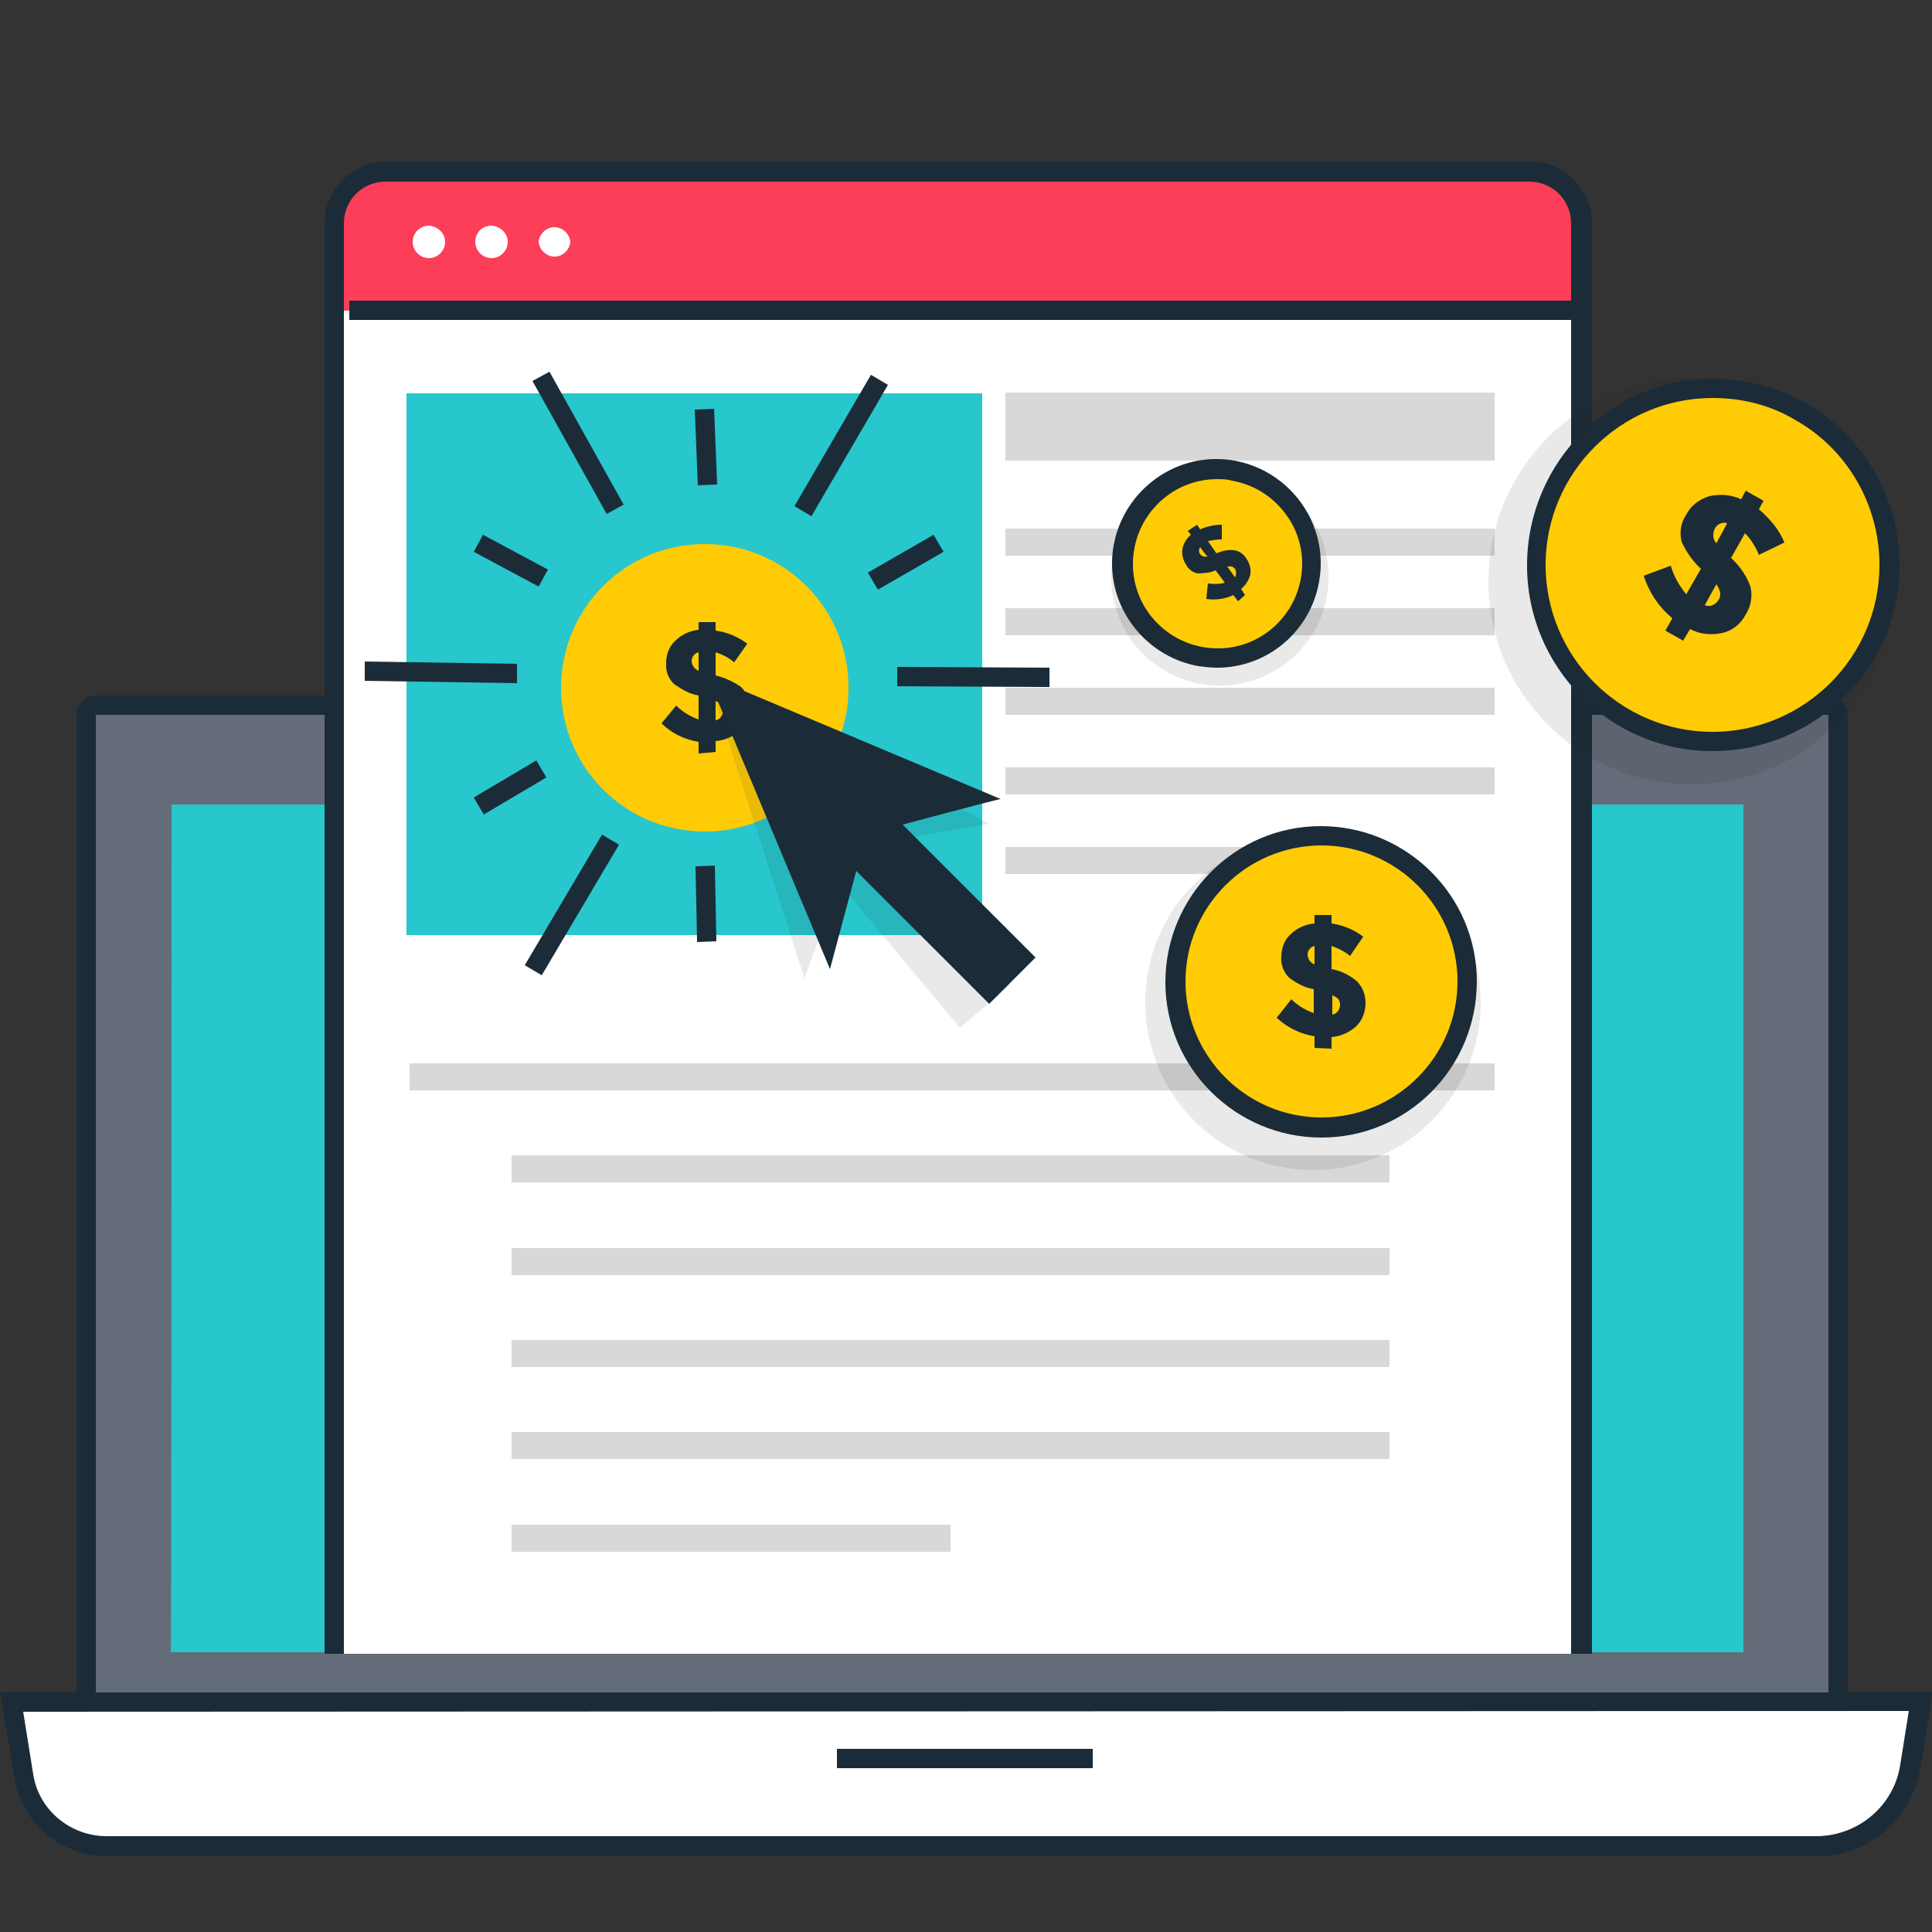 <svg xmlns="http://www.w3.org/2000/svg" xml:space="preserve" id="Camada_1" x="0" y="0" style="enable-background:new -180 272 250 250" version="1.1" viewBox="-180 272 250 250"><rect x="-180" y="272" width="250" height="250" fill="#333333" stroke="none"/><style type="text/css">.st0{fill:#f1f2ec}.st1{fill:#636c78}.st2{fill:#1b2c38}.st3{fill:#27c7cd}.st4{fill:#fff}.st5{fill:#fc3e59}.st6{fill:#d8d8d8}.st7{fill:#ffcb05}.st8{opacity:.1;fill:#231f20;enable-background:new}</style><g><path id="svg_2_2_" d="m-171.3 512.4 232.9-3.7" class="st0"/><path id="svg_6" d="M-167.6 363.2H56.6c.7 0 1.3.6 1.3 1.3v137.9c0 .7-.6 1.3-1.3 1.3h-224.2c-.7 0-1.3-.6-1.3-1.3V364.5c.1-.7.6-1.3 1.3-1.3z" class="st1"/><path id="svg_7" d="M56.6 504.9h-224.2c-1.4 0-2.5-1.1-2.5-2.5V364.5c0-1.4 1.1-2.5 2.5-2.5H56.6c1.4 0 2.5 1.1 2.5 2.5v137.9c0 1.4-1.1 2.5-2.5 2.5zm-224.2-140.4v137.9H56.6V364.5h-224.2z" class="st2"/><path id="svg_8" d="M-157.8 376.1H45.6v109.7h-203.5c.1 0 .1-109.7.1-109.7z" class="st3"/><path id="svg_9" d="M55 511h-221.2c-5.3 0-9.8-3.9-10.7-9.1l-1.6-9.6H68.6l-1.4 8.4c-.9 5.9-6.1 10.3-12.2 10.3z" class="st4"/><path id="svg_10" d="M55 512.2h-221.2c-5.9 0-11-4.3-11.9-10.1L-180 491H70.1l-1.6 9.8c-1.1 6.6-6.8 11.5-13.5 11.4zm-232-18.7 1.3 8.1c.7 4.6 4.8 8 9.5 8H55c5.4 0 10.1-3.9 10.9-9.3l1.1-6.9-244 .1z" class="st2"/><path id="svg_11" d="M-71.7 498.3h33.1v2.5h-33.1v-2.5z" class="st2"/><path id="svg_12" d="M24.6 486h-161.4V301.1c0-3.8 3.1-6.9 6.9-6.9H17.2c4.1 0 7.4 3.3 7.4 7.4V486z" class="st4"/><path id="svg_13" d="M24.6 312.2h-161.4v-11.3c0-3.9 3.2-7 7-7H17.4c4 0 7.2 3.2 7.2 7.2v11.1z" class="st5"/><path id="svg_14" d="M-127.4 322.9h74.5V393h-74.5v-70.1z" class="st3"/><path id="svg_15" d="M-122.4 303.3c0 1.1-.9 2.1-2.1 2.1-1.1 0-2.1-.9-2.1-2.1 0-1.1.9-2.1 2.1-2.1 1.2.1 2.1 1 2.1 2.1zm8.1 0c0 1.1-.9 2.1-2.1 2.1-1.1 0-2.1-.9-2.1-2.1s.9-2.1 2.1-2.1c1.2.1 2.1 1 2.1 2.1zm8.1 0c-.1 1.1-1.1 2-2.2 1.9-1-.1-1.8-.9-1.9-1.9.1-1.1 1.1-2 2.2-1.9 1 .1 1.8.9 1.9 1.9z" class="st4"/><path id="svg_16" d="M-49.9 340.4h63.3v3.5h-63.3v-3.5zm0 10.3h63.3v3.5h-63.3v-3.5zm0 10.3h63.3v3.5h-63.3V361zm0 10.3h63.3v3.5h-63.3v-3.5zm0 10.3h43.7v3.5h-43.7v-3.5zm0-58.8h63.3v8.8h-63.3v-8.8zm-77.2 86.8H13.4v3.5H-127v-3.5zm13.3 11.9H-.2v3.5h-113.6v-3.5zm0 12H-.2v3.5h-113.6v-3.5zm0 11.9H-.2v3.5h-113.6v-3.5zm0 11.9H-.2v3.5h-113.6v-3.5zm0 12H-57v3.5h-56.8v-3.5z" class="st6"/><path id="svg_17" d="M25.8 486h-2.5V300.9c0-3-2.4-5.4-5.4-5.4h-148c-3 0-5.4 2.4-5.4 5.4V486h-2.5V300.9c0-4.4 3.6-8 8-8H18c4.4 0 8 3.6 8 8V486z" class="st2"/><path id="svg_18" d="M-134.8 310.9H24.6v2.5h-159.4v-2.5z" class="st2"/><path id="svg_19" d="M-70.2 361c0 10.3-8.3 18.6-18.6 18.6s-18.6-8.3-18.6-18.6 8.3-18.6 18.6-18.6 18.6 8.3 18.6 18.6z" class="st7"/><path id="svg_20" d="M-89.6 369.5V368c-1.8-.3-3.5-1.1-4.8-2.4l1.9-2.3c.8.8 1.8 1.4 2.9 1.8V362c-1.2-.2-2.2-.8-3.2-1.5-.7-.7-1.1-1.7-1-2.7 0-1.1.4-2.2 1.2-2.9.8-.8 1.9-1.3 3-1.4v-1h2.2v1.1c1.5.2 2.9.8 4.1 1.7l-1.7 2.4c-.7-.6-1.5-1-2.4-1.3v3c1.2.3 2.3.8 3.3 1.5.7.7 1.1 1.7 1.1 2.7 0 1.1-.4 2.2-1.2 2.9-.9.8-2 1.3-3.2 1.4v1.4l-2.2.2zm0-13.1c-.5.1-.9.6-.9 1.1 0 .6.4 1.1.9 1.3v-2.4zm3.2 7.5c0-.3-.1-.5-.2-.7-.2-.2-.5-.4-.8-.5v2.5c.6-.1 1-.7 1-1.3z" class="st2"/><path id="svg_21" d="m-90.1 325 2.5-.1.4 9.8-2.5.1-.4-9.8z" class="st2"/><path id="svg_22" d="m-77.2 337.5 9.9-17 2.2 1.3-9.9 17-2.2-1.3z" class="st2"/><path id="svg_23" d="m-67.7 346.1 8.5-4.9 1.3 2.2-8.5 4.9-1.3-2.2z" class="st2"/><path id="svg_24" d="M-63.9 360.8v-2.5l19.7.1v2.5l-19.7-.1z" class="st2"/><path id="svg_25" d="m-90 384.1 2.5-.1.2 9.8-2.5.1-.2-9.8z" class="st2"/><path id="svg_26" d="m-112.1 396.9 10-16.9 2.2 1.3-10 16.9-2.2-1.3z" class="st2"/><path id="svg_27" d="m-118.7 375.2 8.1-4.8 1.3 2.2-8.1 4.8-1.3-2.2z" class="st2"/><path id="svg_28" d="M-132.8 360.1v-2.5l19.7.3v2.5l-19.7-.3z" class="st2"/><path id="svg_29" d="m-118.7 343.4 1.2-2.2 8.4 4.5-1.2 2.2-8.4-4.5z" class="st2"/><path id="svg_30" d="m-111.1 321.3 2.2-1.2 9.6 17.2-2.2 1.2-9.6-17.2z" class="st2"/><path id="svg_31" d="m-65 380.8 15.7 18.7-6.5 5.5-15.6-18.7-4.5 12.3-12.6-39.2 36.5 19.2-13 2.2z" class="st8"/><path id="svg_32" d="m-63.2 378.7 17.2 17.2-6 6-17.2-17.2-3.4 12.7-15.9-38 38 16c0-.1-12.7 3.3-12.7 3.3z" class="st2"/><circle id="svg_33" cx="-10.1" cy="401.7" r="21.7" class="st8"/><circle id="svg_34" cx="-9" cy="399" r="18.9" class="st7"/><path id="svg_35" d="M-9 419.2c-11.1 0-20.2-9-20.2-20.1s9-20.2 20.1-20.2c11.1 0 20.2 9 20.2 20.1 0 11.2-9 20.2-20.1 20.2zm0-37.8c-9.7 0-17.6 7.9-17.6 17.6 0 9.7 7.9 17.6 17.6 17.6 9.7 0 17.6-7.9 17.6-17.6 0-9.7-7.9-17.6-17.6-17.6z" class="st2"/><path id="svg_36" d="M-9.9 407.6v-1.5c-1.8-.3-3.5-1.1-4.9-2.4l1.9-2.4c.8.8 1.8 1.4 2.9 1.8V400c-1.2-.2-2.3-.8-3.2-1.5-.7-.7-1.1-1.7-1-2.7 0-1.1.4-2.2 1.2-2.9.8-.8 1.9-1.3 3.1-1.4v-1.1h2.2v1.1c1.5.2 2.9.8 4.1 1.7l-1.7 2.5c-.7-.6-1.6-1-2.4-1.3v3c1.2.2 2.4.8 3.3 1.6.7.7 1.1 1.7 1.1 2.8 0 1.1-.4 2.2-1.2 3-.9.8-2 1.3-3.2 1.4v1.5l-2.2-.1zm0-13.2c-.5.1-.9.6-.9 1.1 0 .6.4 1.1.9 1.3v-2.4zm3.3 7.6c0-.3-.1-.5-.2-.7-.2-.2-.5-.4-.8-.5v2.5c.6-.1 1-.7 1-1.3z" class="st2"/><circle id="svg_37" cx="38.9" cy="347.2" r="26.3" class="st8"/><path id="svg_38" d="M61.5 356.5c-6.3 10.9-20.3 14.6-31.2 8.3s-14.6-20.3-8.3-31.2c6.3-10.9 20.2-14.6 31.1-8.4 11 6.3 14.8 20.2 8.5 31.2-.1 0-.1 0-.1.1z" class="st7"/><path id="svg_39" d="M41.6 369.2c-13.3 0-24.1-10.9-24-24.2s10.9-24.1 24.2-24 24.1 10.9 24 24.2c0 4.2-1.1 8.3-3.2 11.9-4.4 7.5-12.4 12.1-21 12.1zm0-45.7c-11.9 0-21.6 9.7-21.6 21.6 0 11.9 9.7 21.6 21.6 21.6 11.9 0 21.6-9.7 21.6-21.6 0-7.7-4.1-14.9-10.8-18.7-3.3-2-7-2.9-10.8-2.9z" class="st2"/><path id="svg_40" d="m35.5 353.6.9-1.6c-1.7-1.4-3-3.3-3.7-5.5l3.5-1.3c.4 1.4 1.1 2.6 2 3.7l1.9-3.3c-1.1-1-1.9-2.2-2.5-3.5-.3-1.2-.1-2.5.6-3.5.6-1.2 1.7-2 3-2.4 1.4-.3 2.8-.2 4.1.4l.6-1.1 2.3 1.3-.6 1.1c1.4 1.2 2.6 2.6 3.3 4.3l-3.3 1.6c-.4-1-1-2-1.8-2.8l-1.8 3.2c1.1 1 2 2.3 2.5 3.7.3 1.2.1 2.5-.6 3.6-.6 1.2-1.7 2.1-3 2.4-1.4.3-2.9.2-4.2-.5l-.9 1.5-2.3-1.3zm8-13.9c-.6-.2-1.3.1-1.6.7-.3.6-.3 1.4.2 1.9l1.4-2.6zm-1.1 9.9c.2-.3.2-.6.2-.9-.1-.4-.3-.8-.5-1.1l-1.5 2.7c.6.3 1.4 0 1.8-.7z" class="st2"/><path id="svg_41" d="M-10.6 338.6c4.4 6.4 2.9 15.1-3.5 19.6-6.4 4.4-15.1 2.9-19.6-3.5-4.4-6.4-2.9-15.1 3.5-19.6 6.4-4.4 15.1-2.8 19.6 3.5z" class="st8"/><path id="svg_42" d="M-12.6 337.9c3.9 5.5 2.5 13.1-3 17-5.5 3.9-13.1 2.5-17-3-3.9-5.5-2.5-13.1 3-17 5.6-3.8 13.2-2.5 17 3z" class="st7"/><path id="svg_43" d="M-22.5 358.4c-.8 0-1.6-.1-2.4-.2-7.3-1.3-12.3-8.3-11-15.6 1.3-7.3 8.3-12.3 15.6-11s12.3 8.3 11 15.6c-1.1 6.5-6.7 11.2-13.2 11.2zm0-24.4c-6 0-10.9 4.9-10.9 11 0 6 4.9 10.9 11 10.9 6 0 10.9-4.9 10.9-11 0-2.2-.7-4.4-2-6.2-1.7-2.4-4.2-4-7.1-4.5-.6-.2-1.3-.2-1.9-.2z" class="st2"/><path id="svg_44" d="m-19.8 349.8-.6-.8c-1.1.5-2.3.7-3.5.5l.2-2c.7.1 1.5.1 2.2-.1l-1.2-1.6c-.7.3-1.5.4-2.3.4-.6-.1-1.2-.5-1.5-1.1-.4-.6-.6-1.3-.5-2 .1-.7.5-1.4 1.1-1.9l-.4-.5 1.2-.8.4.6c.9-.4 1.9-.6 2.8-.6v1.9c-.6 0-1.2.1-1.8.2l1.1 1.6c.7-.3 1.5-.5 2.3-.4.7.1 1.2.5 1.6 1.1.4.6.6 1.3.5 2-.2.8-.6 1.4-1.2 1.9l.5.8-.9.8zm-4.9-7c-.2.3-.2.7 0 .9.2.3.6.4 1 .3-.1.1-1-1.2-1-1.2zm4.5 2.8c-.1-.1-.2-.2-.4-.3h-.6l1 1.4c.2-.3.2-.8 0-1.1z" class="st2"/></g></svg>